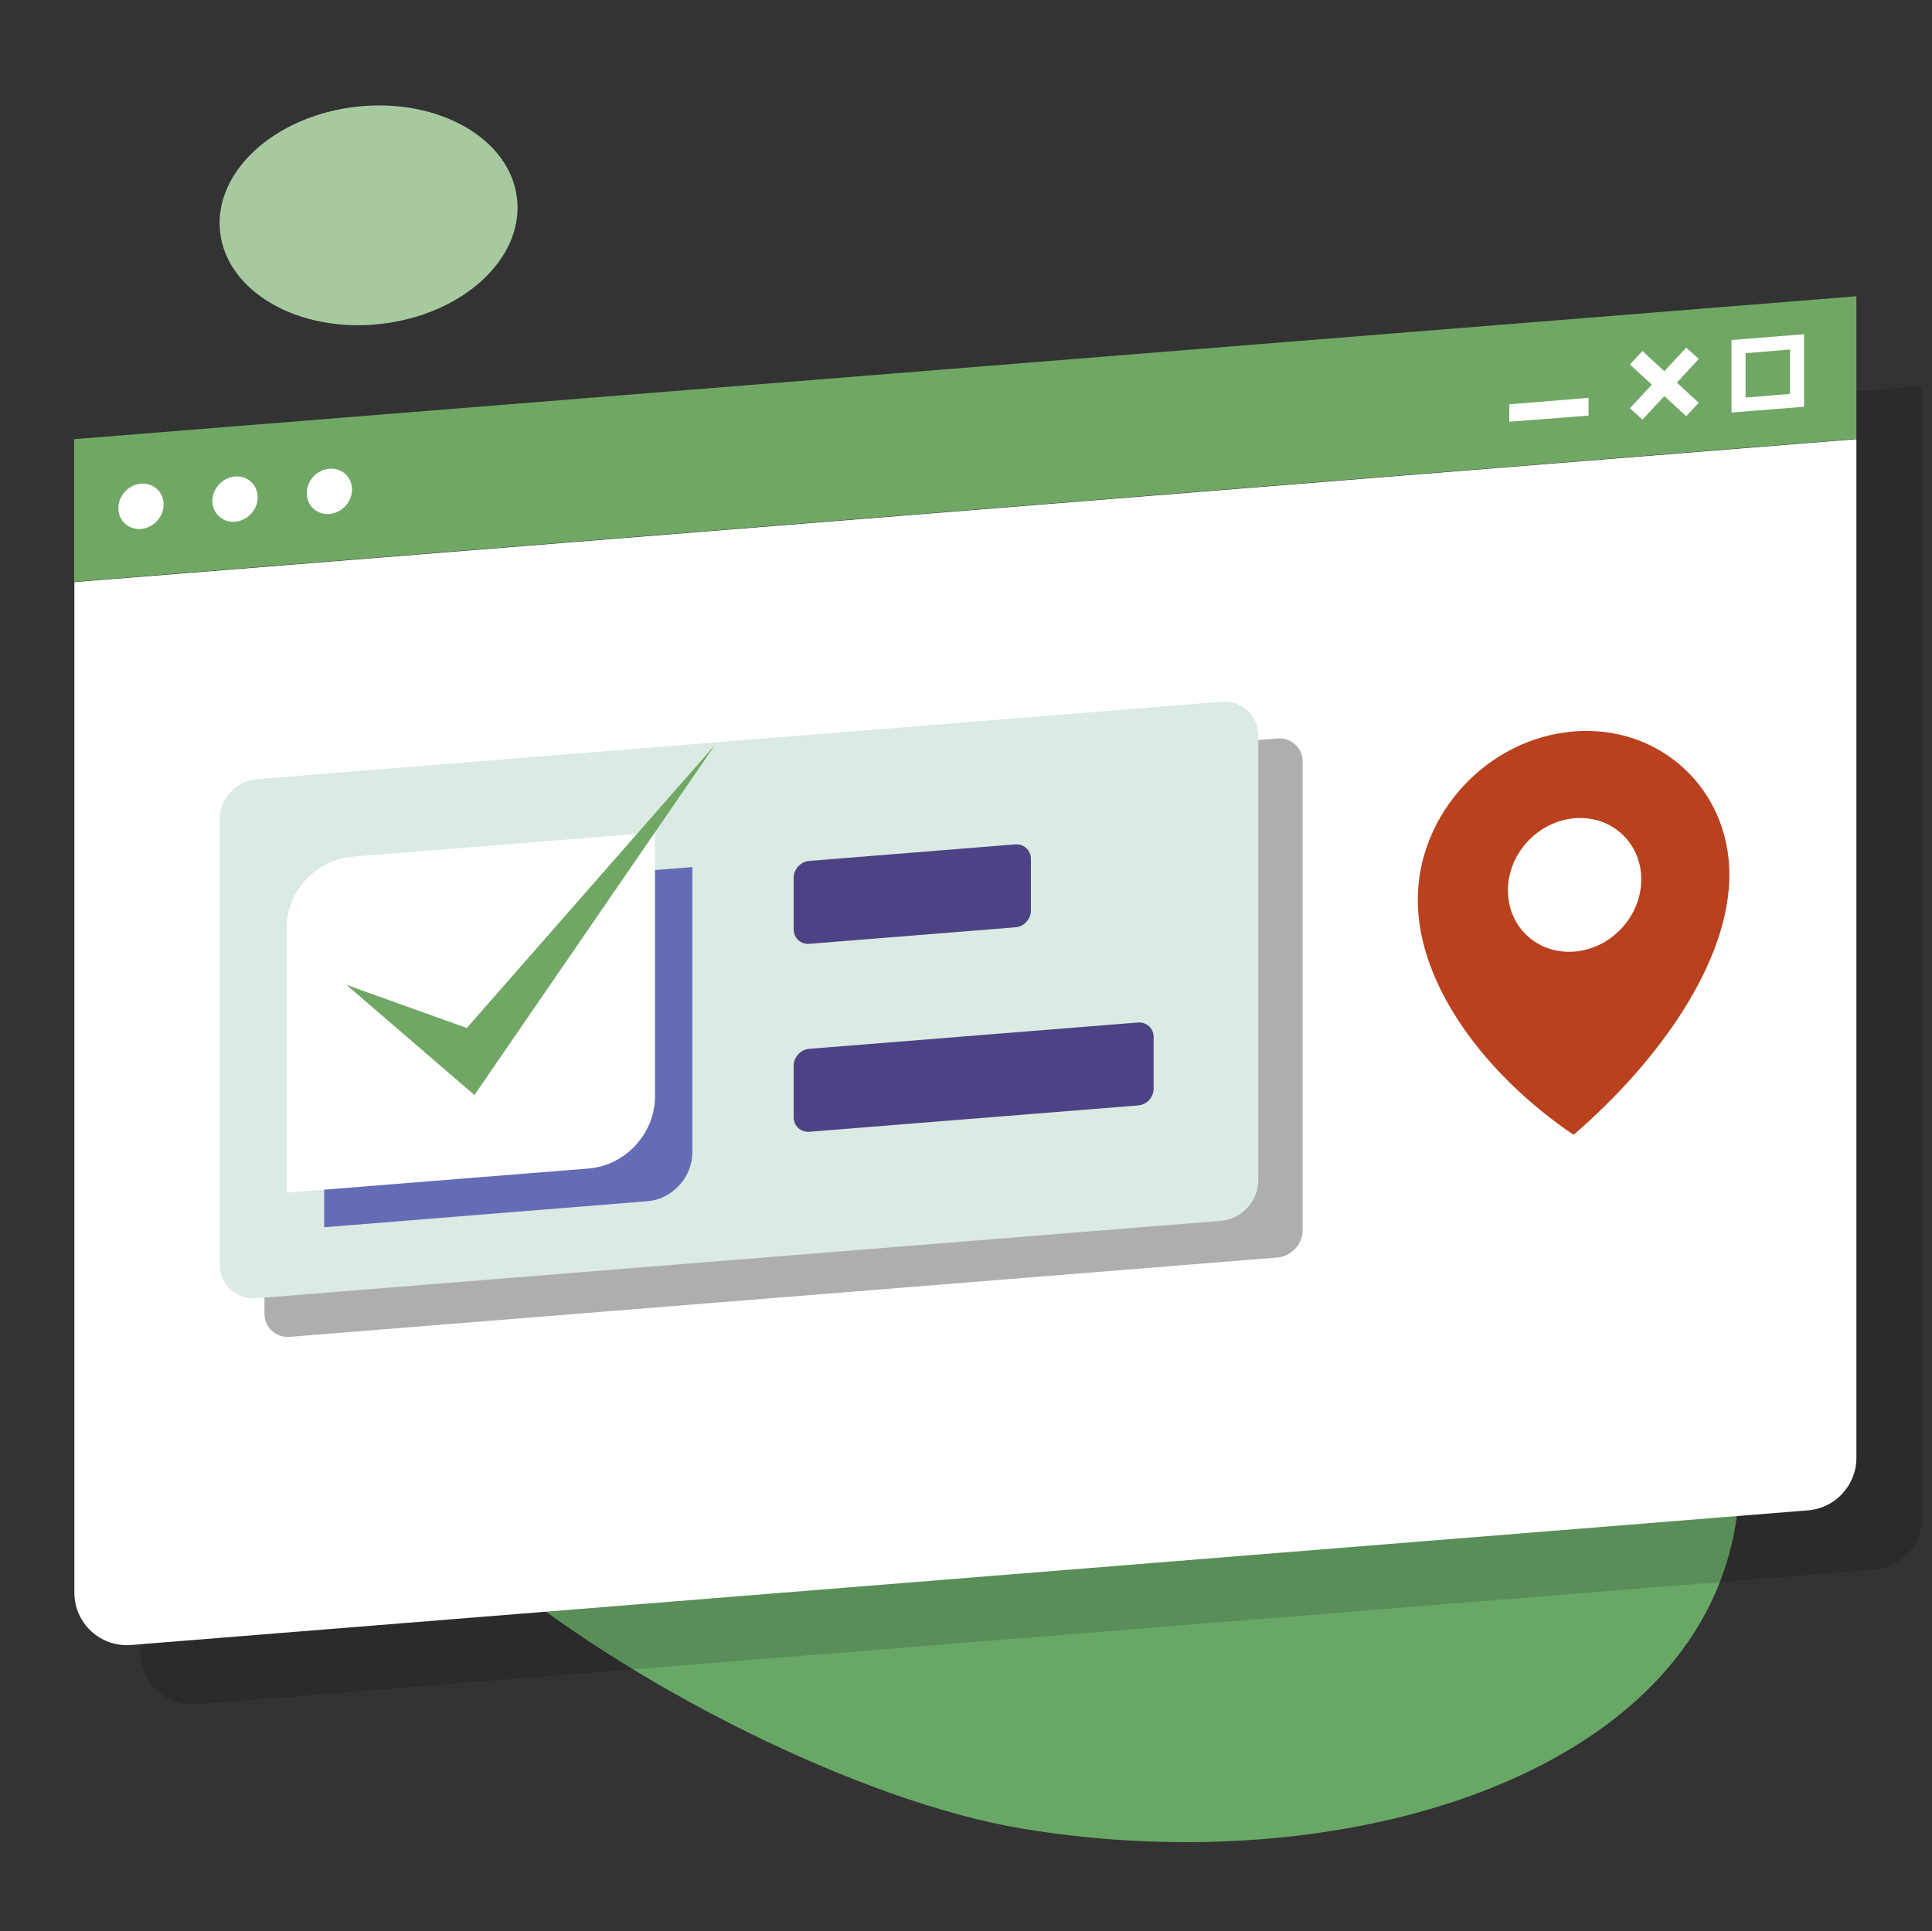 <?xml version="1.0" encoding="UTF-8"?> <!-- Generator: Adobe Illustrator 27.9.0, SVG Export Plug-In . SVG Version: 6.00 Build 0) --> <svg xmlns="http://www.w3.org/2000/svg" xmlns:xlink="http://www.w3.org/1999/xlink" id="Layer_1" x="0px" y="0px" viewBox="0 0 631.2 631" style="enable-background:new 0 0 631.2 631;" xml:space="preserve"><rect x="0" y="0" width="631.2" height="631" fill="#333333" stroke="none"/> <style type="text/css"> .st0{fill:#A7C9A0;} .st1{fill:#69A767;} .st2{opacity:0.15;enable-background:new ;} .st3{fill:#FFFFFF;} .st4{fill:#70A764;} .st5{opacity:0.32;enable-background:new ;} .st6{fill:#DBEAE3;} .st7{fill:#646CB6;} .st8{fill:#4D4384;} .st9{fill:#B9411E;} </style> <g> <ellipse transform="matrix(0.994 -0.112 0.112 0.994 -7.136 13.965)" class="st0" cx="120.4" cy="70.3" rx="48.8" ry="35.7"></ellipse> </g> <g> <path class="st1" d="M567,498.3c-13.5,81.4-127.1,116.8-233,99.2s-307.3-154-167.2-179.1C308.3,393,342.7,296.2,448.5,313.8 C554.2,331.4,580.6,416.9,567,498.3z"></path> </g> <path class="st2" d="M612.2,512.9l-547.9,44c-10,0.8-18.5-7.1-18.5-17.1v-367L628,126.1v369.8C628,504.8,621.1,512.2,612.2,512.9z"></path> <path class="st3" d="M590.7,493.5l-547.9,44c-10,0.8-18.5-7.1-18.5-17.1V190.2l582.2-46.7v332.9 C606.5,485.3,599.6,492.8,590.7,493.5z"></path> <polygon class="st4" points="606.5,143.4 24.2,190.1 24.2,143.5 606.5,96.8 "></polygon> <polygon class="st3" points="519,135.8 493.1,137.8 493.1,132.1 519,130 "></polygon> <polygon class="st3" points="550.9,136 532.5,119.1 536.6,114.7 555,131.6 "></polygon> <polygon class="st3" points="532.5,133.4 550.9,113.6 555,117.3 536.6,137.1 "></polygon> <path class="st3" d="M565.7,111.1v23.7l23.7-1.9v-23.7L565.7,111.1z M584.8,128.7l-14.5,1.2v-14.5l14.5-1.2V128.7z"></path> <ellipse transform="matrix(0.693 -0.721 0.721 0.693 -82.676 126.897)" class="st3" cx="107.6" cy="160.5" rx="7.7" ry="7.1"></ellipse> <ellipse transform="matrix(0.693 -0.721 0.721 0.693 -93.959 105.495)" class="st3" cx="76.8" cy="163" rx="7.7" ry="7.1"></ellipse> <ellipse transform="matrix(0.693 -0.721 0.721 0.693 -105.14 84.052)" class="st3" cx="46.1" cy="165.4" rx="7.7" ry="7.1"></ellipse> <path class="st5" d="M417.3,410.9L94.7,436.8c-4.6,0.4-8.3-3.1-8.3-7.6v-153c0-4.6,3.7-8.6,8.3-9l322.6-25.9 c4.6-0.4,8.3,3.1,8.3,7.6v153C425.6,406.5,421.9,410.5,417.3,410.9z"></path> <g> <path class="st6" d="M398.9,398.9l-315,25.3c-6.7,0.5-12.1-4.4-12.1-11.1V267.6c0-6.7,5.4-12.5,12.1-13L399,229.3 c6.7-0.5,12.1,4.4,12.1,11.1v145.5C411,392.5,405.6,398.4,398.9,398.9z"></path> </g> <path class="st7" d="M211.4,392.5L105.9,401v-93.2c0-8.2,6.6-15.4,14.8-16l105.5-8.5v93.2C226.2,384.7,219.6,391.9,211.4,392.5z"></path> <path class="st3" d="M192.4,381.8l-98.8,7.9v-86.5c0-11.9,9.6-22.3,21.6-23.3L214,272v86.5C213.9,370.4,204.3,380.8,192.4,381.8z"></path> <polygon class="st4" points="113.2,321.8 155,357.8 233.6,243.4 152.5,335.9 "></polygon> <path class="st8" d="M331.7,303l-67.3,5.4c-2.8,0.2-5.1-1.9-5.1-4.7v-16.9c0-2.8,2.3-5.3,5.1-5.5l67.3-5.4c2.8-0.2,5.1,1.9,5.1,4.7 v16.9C336.8,300.4,334.5,302.8,331.7,303z"></path> <path class="st8" d="M371.8,361.2l-107.4,8.6c-2.8,0.2-5.1-1.9-5.1-4.7v-16.9c0-2.8,2.3-5.3,5.1-5.5l107.4-8.6 c2.8-0.2,5.1,1.9,5.1,4.7v16.9C376.9,358.6,374.6,361,371.8,361.2z"></path> <g> <path class="st9" d="M463.2,294c0-28.1,22.8-52.7,50.9-55c28.1-2.3,50.9,18.7,50.9,46.8c0,28.1-22.4,60.4-50.9,85 C485.6,351.5,463.2,322.1,463.2,294z"></path> <ellipse transform="matrix(0.693 -0.721 0.721 0.693 -50.413 459.748)" class="st3" cx="514.4" cy="289" rx="22.7" ry="20.9"></ellipse> </g> </svg> 